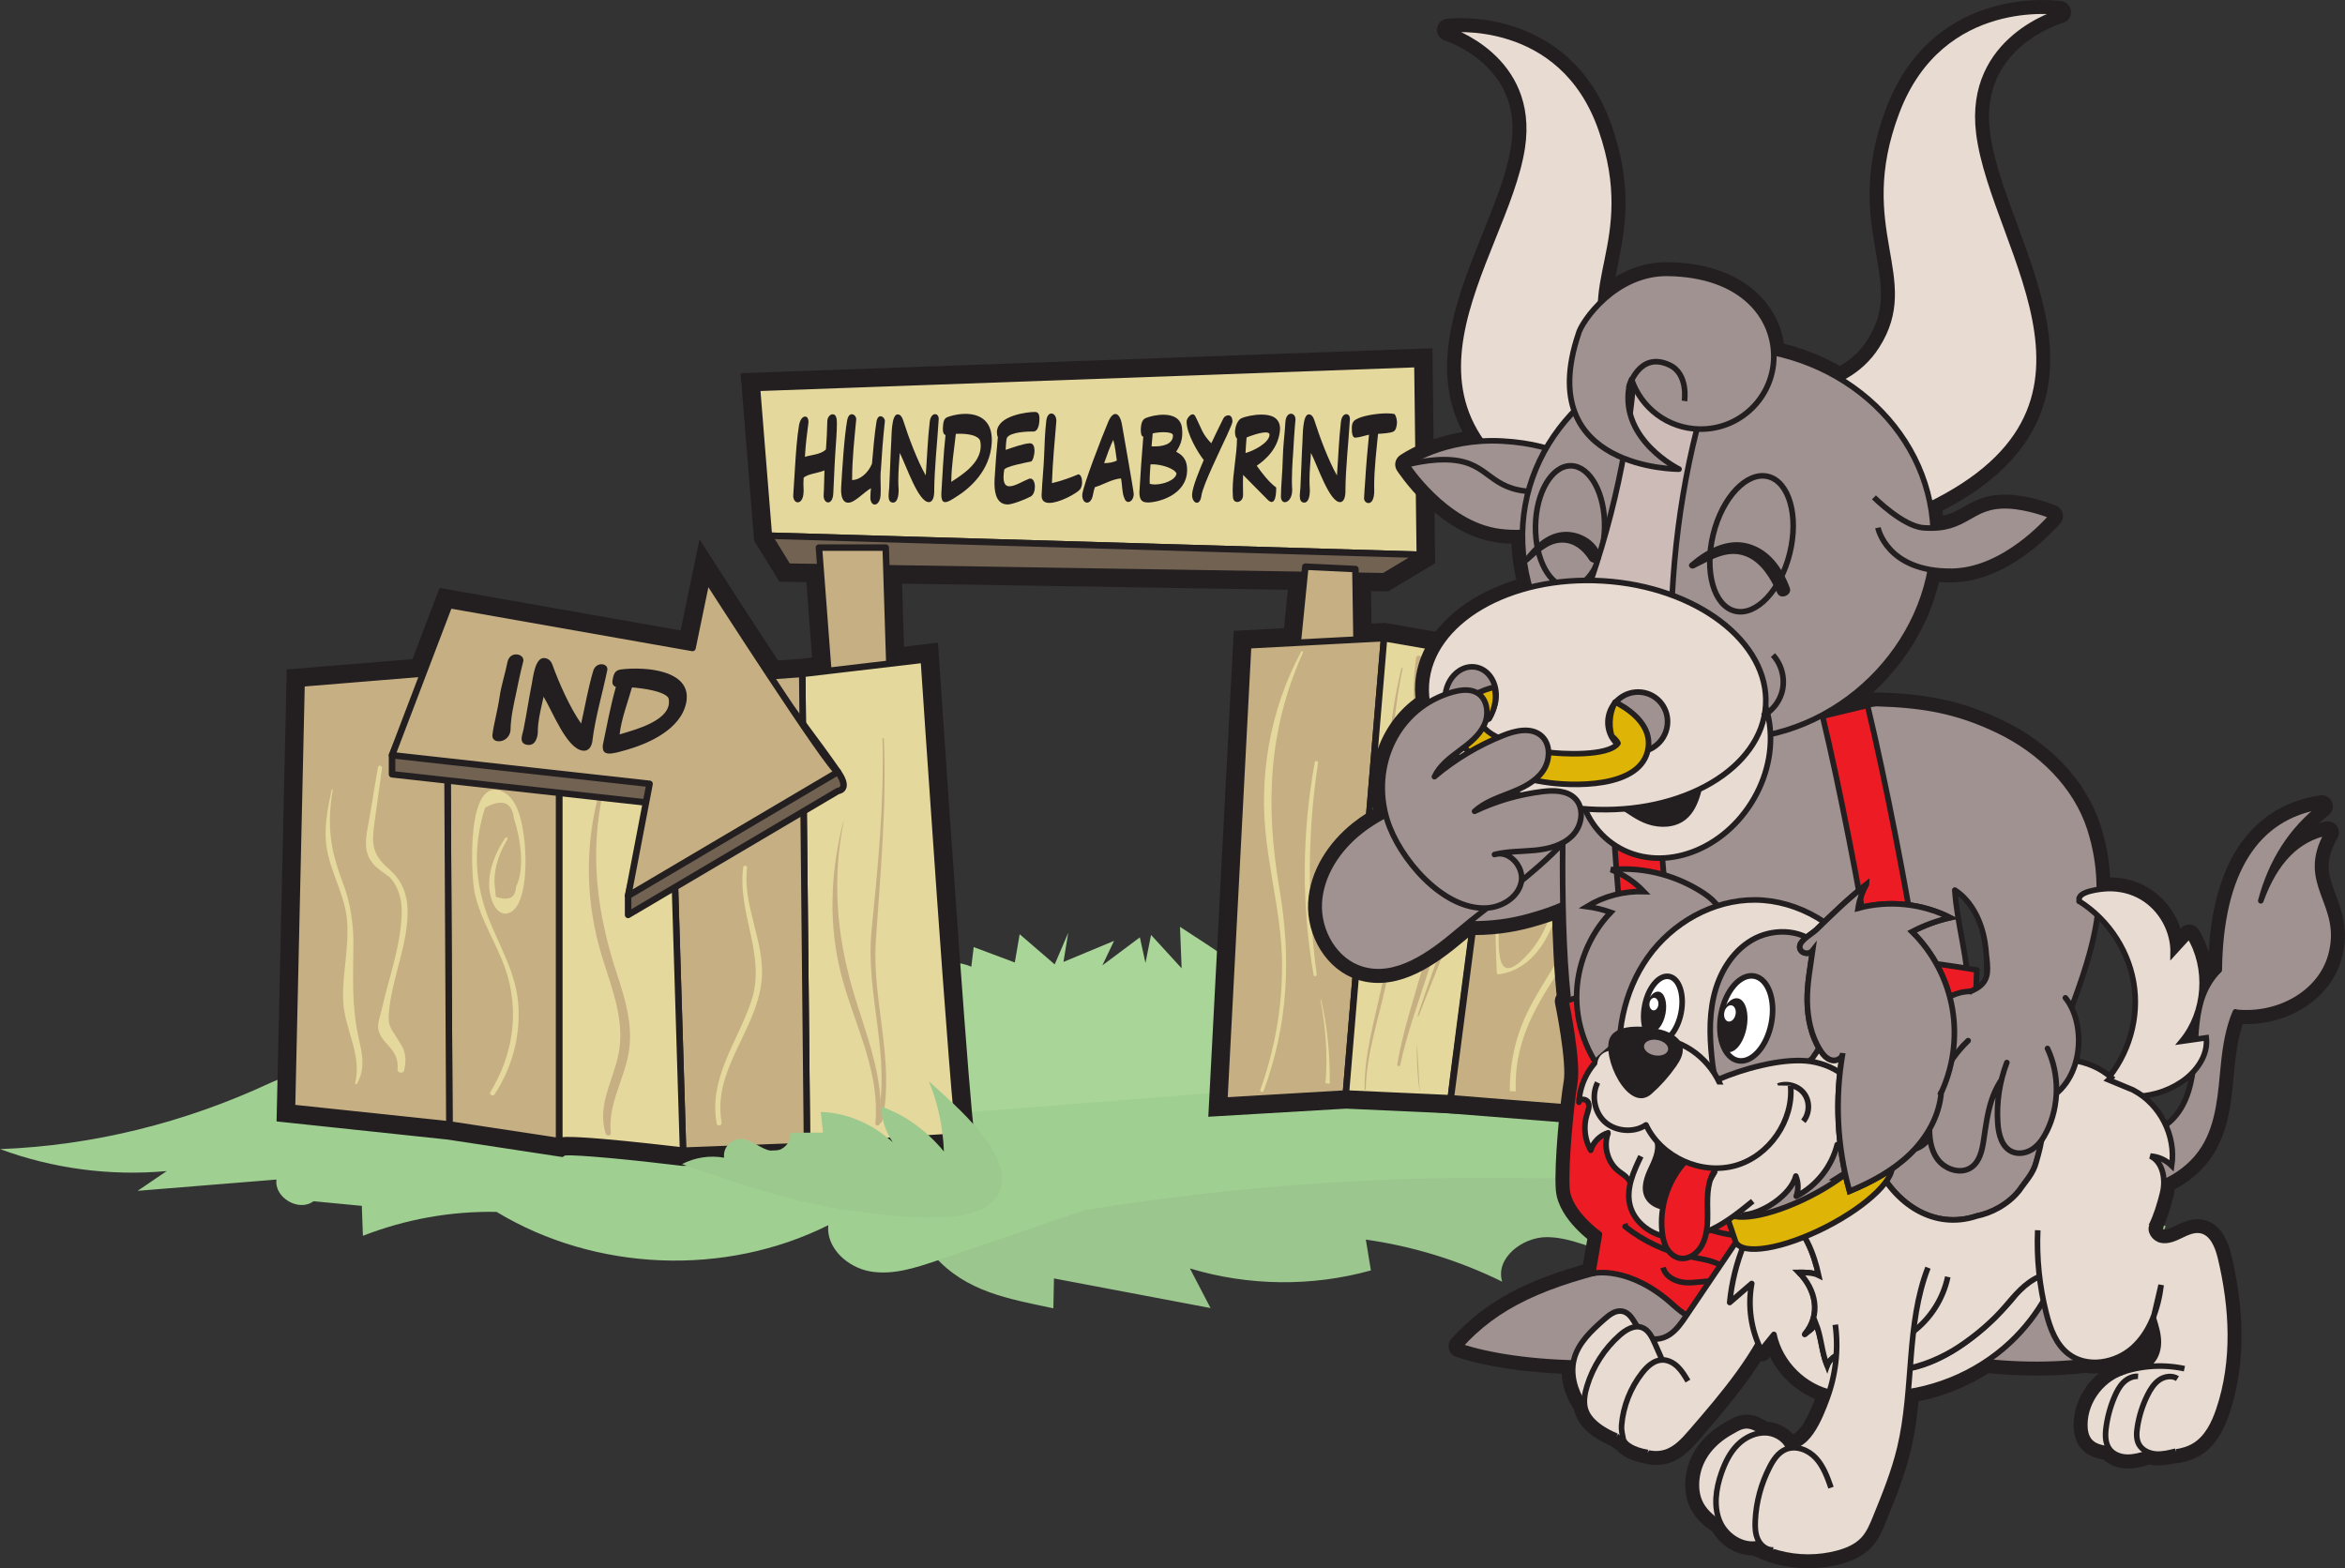 <?xml version="1.0" encoding="UTF-8"?>
<svg id="Layer_2" data-name="Layer 2" xmlns="http://www.w3.org/2000/svg" viewBox="0 0 540.79 361.72">
  <rect x="0" y="0" width="540.79" height="361.72" fill="#333333" stroke="none"/>
  <defs>
    <style>
      .cls-1, .cls-2, .cls-3, .cls-4, .cls-5, .cls-6, .cls-7, .cls-8, .cls-9, .cls-10, .cls-11, .cls-12, .cls-13, .cls-14, .cls-15, .cls-16 {
        stroke: #231f20;
      }

      .cls-1, .cls-2, .cls-3, .cls-4, .cls-5, .cls-6, .cls-8, .cls-10, .cls-11, .cls-12, .cls-15, .cls-16 {
        stroke-width: 1.29px;
      }

      .cls-1, .cls-17, .cls-3, .cls-11, .cls-16 {
        fill: #9f9290;
      }

      .cls-1, .cls-4 {
        stroke-miterlimit: 3.86;
      }

      .cls-2, .cls-3, .cls-5, .cls-6, .cls-7, .cls-8, .cls-9, .cls-10, .cls-11, .cls-12, .cls-13, .cls-14, .cls-15, .cls-16 {
        stroke-linejoin: round;
      }

      .cls-2, .cls-18 {
        fill: #231f20;
      }

      .cls-3, .cls-14 {
        stroke-linecap: round;
      }

      .cls-19 {
        fill: #a9d599;
      }

      .cls-20, .cls-13 {
        fill: #e5d89d;
      }

      .cls-21, .cls-4, .cls-15 {
        fill: #e7dbd2;
      }

      .cls-22 {
        fill: #9fcf91;
      }

      .cls-23, .cls-5 {
        fill: #fff;
      }

      .cls-24, .cls-9 {
        fill: #c6b083;
      }

      .cls-6, .cls-14 {
        fill: none;
      }

      .cls-7 {
        fill: #716252;
      }

      .cls-7, .cls-9, .cls-13 {
        stroke-width: 1.5px;
      }

      .cls-8 {
        fill: #ccbbb7;
      }

      .cls-10 {
        fill: #deb407;
      }

      .cls-25 {
        fill: #9cc98d;
      }

      .cls-12 {
        fill: #ed1c24;
      }

      .cls-14 {
        stroke-width: 5.15px;
      }

      .cls-26 {
        fill: #9bc68d;
      }

      .cls-16 {
        fill-rule: evenodd;
      }
    </style>
  </defs>
  <g id="Layer_1-2" data-name="Layer 1">
    <g>
      <g>
        <path class="cls-26" d="M242.92,301.78l.14-6.89c12.04,2.28,24.08,4.56,36.11,6.83-1.59-3.05-3.18-6.09-4.76-9.14,13.5,4.08,28.15,4.24,41.74.46l-1.17-7.11c10.9,1.54,21.56,4.83,31.44,9.7-1.64-5.4,4.66-10.28,10.29-10.27s10.84,2.91,16.36,4.07c15.57,3.29,32.51-7.25,47.17-1.03,5.08,2.15,9.15,6.09,13.7,9.22s10.21,5.51,15.51,3.95c3.84-1.13,6.81-4.15,10.36-5.99,6.45-3.35,14.15-2.59,21.41-3.02,7.26-.43,15.48-2.98,18.22-9.71-86.12-32.75-182.99-36.47-271.37-10.42-4.11,1.21-8.4,2.6-11.37,5.69-2.97,3.09-4.06,8.43-1.21,11.63,7.37,8.27,17.1,9.83,27.44,12.03Z"/>
        <path class="cls-22" d="M0,265.05c12.23,4.52,25.47,6.27,38.45,5.07-2.24,1.52-4.47,3.04-6.71,4.56,10.67-.87,21.34-1.74,32.02-2.6-.58,4.17,5.19,7.54,8.54,5,3.71.36,7.42.71,11.14,1.07.08,2.3.17,4.6.25,6.91,9.79-3.83,20.33-5.72,30.83-5.52,22.79,13.78,52.67,14.98,76.49,3.07-.52,5.26,4.47,9.76,9.68,10.66s10.47-.83,15.47-2.53c11.33-3.86,22.66-7.72,33.98-11.58,34.81-5.66,70.14-8.13,105.4-7.35,28.72-.47,57.44-.94,86.16-1.42-14.52-2.26-25.59-13.65-37.9-21.68-24.87-16.22-58.07-18.81-85.16-6.66-66.42-8.27-134.08-6.47-199.96,5.32-9.86,1.77-19.97,3.76-30.04,3.07-11.4-.77-15.85-5.51-26.53-.55-19.51,9.06-40.61,14.36-62.12,15.17Z"/>
        <path class="cls-19" d="M272.13,213.83c.12,3.17.25,6.35.37,9.52-2.35-2.57-4.7-5.13-7.05-7.7-.43,2.16-.86,4.32-1.29,6.47-.43-1.97-.86-3.94-1.29-5.91-2.88,2.16-5.77,4.32-8.65,6.47.9-1.89,1.8-3.78,2.7-5.66-3.89,1.62-7.78,3.24-11.67,4.86.37-2.24.73-4.48,1.1-6.72-1.04,2.43-2.08,4.86-3.12,7.29-2.69-2.32-5.39-4.64-8.08-6.96-.37,2.17-.75,4.35-1.12,6.52-3.16-1.18-6.32-2.36-9.48-3.55-.18,1.51-.37,3.01-.55,4.52-5.01-2.14-11.31-.77-14.96,3.27-6.03-1.68-13.05,1.79-15.38,7.6-3.86-.76-8.06,2.16-8.68,6.05-2.49.87-4.99,1.75-7.48,2.62-16.49,6.95-34.33,10.66-52.23,10.86,22.15,8.92,46.95,7.18,70.75,5.31,32.45-2.55,64.91-5.11,97.36-7.66,2.4-.19,4.94-.43,6.9-1.83,13.97-10.04-22.21-31.35-28.14-35.4Z"/>
        <g>
          <path class="cls-18" d="M207.58,276.27c-4.08,0-8.58-.36-13.12-.82l-1.14-.12c-11.01-1.08-21.62-3.85-31.89-6.56l-4.05.16-.28-.03c-11.11-1.36-23.75-2.57-26.78-2.39l-.58.38-26.55-4.04-39.41-4.18,2.34-104.25,29-2.38,6.26-16.43,55.59,9.81,4.35-21.02,4.63,7.22c.07.11,6.58,10.25,13.48,20.72l5.26-.38,2.59-.3-1.32-17.39-6.22-.1-5.84-9.5-3.11-38.58,159.55-5.76.62,49.58-10.83,6.5-3.96-.06.12,7.49,3.11-.16.39.07,31.91,5.52-.44,3.33c-5.15,38.85-12.87,97.45-13.17,100.83v3.55l-27.67-1.26-31.77,1.87,5.87-112.08,11.59-.61c.32-3.25.63-6.36.88-8.86l-88.96-1.42.45,14.54,7.83-.92.25,3.67c2.75,41.28,7.15,103.95,8.09,109.13l1.71,4.27-2.04.13c.85,3.47-.83,5.88-1.86,6.97-2.76,2.92-8.26,3.85-14.87,3.85ZM162.2,261.74l.51.13c10.16,2.68,20.66,5.45,31.29,6.49l1.17.12c7.74.79,12.82.9,16.16.68l-3.45-3.2c-.1-.09-.2-.18-.31-.27l-6.69-5.8,12.56-.8h0s3.96-.24,3.96-.24c-1.56-14.71-4.84-61.63-7.59-102.8l-8.09.95-.92-29.5,103.91,1.66-.38,3.79c-.31,3.05-.94,9.35-1.56,15.63l-.29,3-11.3.59-5.13,97.97,24.32-1.43h.18s20.94.96,20.94.96c1.67-13.64,8.08-62.22,12.38-94.66l-24.89-4.31-9.58.5-.34-21.98,9.19.15,5.67-3.4-.48-38.4-145.07,5.24,2.39,29.61,2.95,4.8,8.76.14,2.31,30.45-9.5,1.11-9.42.67-1.13-1.71c-3.65-5.52-7.28-11.1-10.02-15.32l-2.26,10.91-56.58-9.99-5.77,15.15-27.11,2.22-2.06,91.5,33.25,3.53,24.69,3.76c2.63-.35,9.28-.14,28.81,2.24l4.54-.17ZM213.66,262l.06.72c.01.17.03.33.04.5l.28,5.64c2.02-.34,2.92-.84,3.33-1.26.57-.61-.8-2.3-1.42-3l-2.29-2.6Z"/>
          <path class="cls-18" d="M362.03,259.03l-.24-.02-31.16-2.49,14.13-108.31,31.66,4.26,25.18-2.58-7.66,107.3-31.9,1.84ZM338.52,250.13l23.59,1.89,25.28-1.46,6.63-92.85-17.71,1.82-25.52-3.44-12.27,94.04Z"/>
        </g>
        <polygon class="cls-13" points="326.88 83.97 174.57 89.47 177.31 123.56 327.43 127.96 326.88 83.97"/>
        <polygon class="cls-7" points="319.18 132.91 327.43 127.96 177.31 123.56 181.71 130.71 319.18 132.91"/>
        <path class="cls-9" d="M297.73,165.35c0-2.2,3.3-34.64,3.3-34.64l11.55.55.55,35.74-15.4-1.65Z"/>
        <polygon class="cls-9" points="205.36 161.5 204.26 126.31 188.86 126.31 191.61 162.6 205.36 161.5"/>
        <path class="cls-13" d="M221.3,262.12c-1.1-2.75-8.25-109.97-8.25-109.97l-28.04,3.3,1.1,108.87,35.19-2.2Z"/>
        <polygon class="cls-9" points="157.52 265.42 154.22 157.65 185.01 155.45 186.11 264.32 157.52 265.42"/>
        <path class="cls-13" d="M128.93,263.22c1.65-1.1,28.59,2.2,28.59,2.2l-3.3-107.77-25.29-5.5v111.07Z"/>
        <polygon class="cls-9" points="103.63 259.37 103.08 154.9 128.93 152.15 128.93 263.22 103.63 259.37"/>
        <polygon class="cls-9" points="67.34 255.53 103.63 259.37 103.08 154.9 69.54 157.65 67.34 255.53"/>
        <polygon class="cls-9" points="287.84 148.85 282.34 253.88 310.38 252.23 319.18 147.2 287.84 148.85"/>
        <path class="cls-13" d="M334.57,253.33c0-1.65,13.2-101.17,13.2-101.17l-28.59-4.95-8.8,105.02,24.19,1.1Z"/>
        <polygon class="cls-9" points="362.07 255.53 376.36 156 347.77 152.15 334.57 253.33 362.07 255.53"/>
        <polygon class="cls-13" points="390.66 253.88 362.07 255.53 376.36 156 397.81 153.8 390.66 253.88"/>
        <g>
          <path class="cls-18" d="M192.61,104.87c-.2,3-.27,5.97-.44,8.94-.08,1.5-.65,2.08-1.19,2.08s-1.04-.58-1.04-1.57c.12-1.93.12-3.86.19-5.82-1.29.61-3.89.79-4.8,1.7-.03.61-.05,1.04-.05,1.4,0,.69.05,1.02.05,1.5,0,.15,0,.33-.02.53-.08,1.57-.73,2.24-1.33,2.24-.54,0-1.05-.56-1.05-1.55.14-2.29.29-4.55.43-6.83.17-2.72.43-6.6.9-9.35.25-1.45.88-2.06,1.43-2.06.43,0,.76.41.76,1.32-.32,2.34-.7,5.49-.82,7.98,1.45-.48,3.66-.51,4.85-1.73.15-2.18.27-4.24.31-6.5.02-.94.66-1.6,1.24-1.6.41,0,.78.31.9,1.04.05.28.07.69.07,1.22,0,1.65-.2,4.42-.39,7.06Z"/>
          <path class="cls-18" d="M203.09,108.81c-.02.41-.03.81-.03,1.22,0,.99.05,1.98.05,2.92,0,.41-.02.81-.03,1.22-.08,1.47-.75,2.21-1.34,2.21-.43,0-.83-.36-.99-1.09-.03-.13-.03-.33-.03-.56,0-.66.08-1.63.14-2.11-1.6.86-3.72,3.33-5.22,3.33-1.38,0-1.67-1.55-1.67-3,0-.23,0-.46.02-.66.24-4.04.68-11.38,1.38-15.34.19-1.02.63-1.4,1.07-1.4.51,0,1.02.51,1.02,1.14-.41,4.55-.95,9.09-.95,14.05,1.72-.05,3.59-1.45,4.58-3.76.27-2.97.56-6.81,1.04-9.7.15-.94.54-1.27.94-1.27.49,0,1,.56,1,1.12-.44,4.01-.71,7.65-.95,11.69Z"/>
          <path class="cls-18" d="M215.46,113.28c-.02,1.14-.27,2.54-1.26,2.54-2.43,0-5.17-8.33-6.7-11.35-.14,2.11-.34,4.27-.34,6.38,0,.74.03,1.45.08,2.16,0,1.57-.36,2.92-1.28,2.92-.83,0-1.04-.71-1.04-1.57,0-.61.1-1.3.14-1.83.2-3.58.27-7.16.48-10.75.09-1.37.02-6.2,1.46-6.2.71,0,1.09.74,1.29,1.4,1.22,3.86,3.32,9.42,5.2,12.68.31-4.14.44-8.31.92-12.4.15-1.22.73-1.73,1.24-1.73.44,0,.83.38.83,1.12-.32,5.46-1,11.2-1.04,16.64Z"/>
          <path class="cls-18" d="M228.71,102.18c-.37,6.32-4.95,10.44-8.35,12.52-.63.38-1.65,1.12-2.38,1.12-.53,0-.9-.38-.9-1.85.27-4.52.49-9.12.97-13.62-.49-.15-.61-.74-.61-1.35,0-.23.02-.46.03-.69.1-1.8.65-2.01,1.58-2.29,1-.3,2.28-.56,3.57-.56,3.01,0,6.11,1.32,6.11,6.02,0,.23,0,.46-.02.69ZM226.02,101.62c-.49-1.22-2.82-1.57-4.69-1.57-.32,0-.61,0-.9.02-.39,3.66-1.04,7.39-1.05,11.08,2.13-1.42,6.79-4.14,6.79-8.31,0-.41-.05-.81-.14-1.22Z"/>
          <path class="cls-18" d="M239.69,97.12c-.03.81-.34,2.41-1.34,2.41-1.07,0-5.26.05-6.11,1.42-.22.36-.29,2.26-.32,2.82,1.58-.53,3.96-1.42,5.53-1.52.85-.05,1.12.81,1.12,1.7,0,1.14-.43,2.44-.82,2.51-.95.2-6.05,1.14-6.17,1.93-.1.69-.15,1.25-.15,1.7,0,1.57.56,2.08,1.38,2.08,1.28,0,3.15-1.22,4.49-1.73.12-.05.22-.05.32-.05.68,0,1.04.91,1.04,1.9,0,.91-.31,1.88-.97,2.24-1.12.61-4.2,1.83-5.29,1.83-2.25,0-3.06-2.01-3.06-4.9,0-.33.02-.69.03-1.04.19-3.2.44-6.43.75-9.6-.17-.33-.22-.74-.22-1.25.22-3.76,7.06-4.55,8.72-4.55.82,0,1.09.51,1.09,1.57,0,.15,0,.33-.02.51Z"/>
          <path class="cls-18" d="M249.01,112.95c-.82.91-4.68,3.05-7.01,3.05-1.05,0-1.84-.43-1.79-1.8.12-3.05.46-6.05.58-9.09.1-2.67.19-5.41.49-8,.14-1.24.66-1.73,1.19-1.73.58,0,1.14.61,1.14,1.73-.41,4.8-.85,9.53-1.02,14.33,2.07-.48,4.03-1.17,6.09-2.03.54,0,.87.86.87,1.8,0,.63-.15,1.32-.54,1.75Z"/>
          <path class="cls-18" d="M260.21,115.79c-.39,0-.77-.31-.95-.97-.53-1.14-.43-3.1-.75-4.47-2.02.15-4.03,1.42-6.02,2.03-.19.61-.34,1.17-.46,1.83-.22,1.19-.8,1.73-1.34,1.73-.58,0-1.11-.58-1.11-1.78.12-2.03,4.66-13.72,6-16.87.53-1.25,1.12-1.8,1.65-1.8.66,0,1.24.89,1.51,2.46s2.74,15.55,2.72,16.03c-.05,1.17-.68,1.8-1.26,1.8ZM256.74,101.47c-.6,1.14-1.6,3.86-2.11,5.36,1.09,0,2.06-.18,2.93-.58-.26-1.57-.37-3.28-.82-4.78Z"/>
          <path class="cls-18" d="M264.61,115.89c-1,0-1.85-.33-1.85-2.31.25-4.27.54-8.59.9-12.85-.49-.13-.58-.71-.58-1.8.07-1.02.22-2.13,1.17-2.51.87-.36,2.47-.76,4.03-.76,2.07,0,4.08.71,4.32,3.18.03.36.05.69.05.99,0,1.88-.58,3.1-1.41,4.37,1.26.69,2.62,1.6,2.52,4.47-.2,5.46-6.51,7.24-9.15,7.24ZM265.85,107.1c-.19,0-.37,0-.53.03-.07,1.24-.19,2.51-.19,3.78,0,.23.02.46.02.69.32.1.71.15,1.17.15,1.97,0,4.81-.99,5-2.54-.53-1.22-3.62-2.11-5.48-2.11ZM268.38,99.69c-.92,0-1.94.13-2.55.28-.08.96-.19,2.01-.26,2.97.2.03.44.03.71.03,1.65,0,4.22-.38,4.23-2.54,0-.53-1.02-.74-2.14-.74Z"/>
          <path class="cls-18" d="M283.07,100.17c-1.34,2.9-5.73,11.89-6,14.12-.15,1.19-.6,1.68-1.05,1.68-.54,0-1.14-.71-1.11-1.88.07-1.8,1.82-5.94,2.69-7.98-1.26-1.57-3.98-6.07-3.95-8.89,0-.58.77-1.65,1.39-1.65.24,0,.46.13.63.48,1.53,3,1.51,3.94,3.67,6.2.85-1.83,1.73-3.58,2.79-5.74.2-.43.68-.71,1.14-.71.49,0,.95.36.95,1.47,0,.25-.44,1.37-1.16,2.9Z"/>
          <path class="cls-18" d="M289.82,107.43c1.38,1.91,2.79,3.76,4.49,5.03,0,2.18-.36,3.33-1.04,3.33-.25,0-.56-.15-.92-.51l-5.68-5.74c-.03.61-.03,1.19-.03,1.83,0,.84.03,1.75.03,2.74.02,1.35-.92,1.68-1.31,1.68-.34,0-.97-.15-1.04-1.19-.03-.48-.05-.99-.05-1.47,0-3.99.97-8.03,1-11.99-.34-.25-.46-.84-.46-1.63.08-1.24.63-2.69,1.55-3.07.76-.33,2.7-.81,4.57-.81,2.18,0,4.27.66,4.27,3.3-.25,4.34-3.18,6.99-5.39,8.51ZM291.88,99.74c-1.38,0-3.88.94-4.4,1.17-.1,1.19-.19,2.39-.25,3.58,1.55-.36,5.42-2.24,5.54-4.19,0-.41-.36-.56-.88-.56Z"/>
          <path class="cls-18" d="M298.13,105.58c-.1,1.83-.2,3.43-.2,5.13,0,.74.02,1.5.07,2.31,0,1.85-.94,2.82-1.7,2.82-.49,0-.92-.43-.9-1.4.02-2.41.36-5.59.43-8.74.05-2.77.44-5.54.6-8.31.08-1.4.71-1.96,1.29-1.96.54,0,1.04.48,1.04,1.32-.27,2.84-.44,5.99-.61,8.81Z"/>
          <path class="cls-18" d="M310.29,113.28c-.02,1.14-.27,2.54-1.26,2.54-2.43,0-5.17-8.33-6.7-11.35-.14,2.11-.34,4.27-.34,6.38,0,.74.03,1.45.08,2.16,0,1.57-.36,2.92-1.28,2.92-.83,0-1.04-.71-1.04-1.57,0-.61.1-1.3.14-1.83.2-3.58.27-7.16.48-10.75.08-1.37.02-6.2,1.46-6.2.71,0,1.09.74,1.29,1.4,1.22,3.86,3.32,9.42,5.2,12.68.31-4.14.44-8.31.92-12.4.15-1.22.73-1.73,1.24-1.73.44,0,.83.38.83,1.12-.32,5.46-1,11.2-1.04,16.64Z"/>
          <path class="cls-18" d="M321.41,99.51c-.65.41-2.81.51-3.61.56-.36,3.63-.9,8.23-.9,11.96,0,.36.02.71.02,1.04.02,2.29-.7,2.97-1.33,2.97-.53,0-1.04-.48-1.02-1.17.05-1.35.19-2.72.27-4.06.19-3.28.53-7.16.87-10.54-1.11.23-2.07.61-3.18.69-.65.03-.82-1.17-.78-2.36.02-.99.37-1.52.95-1.85,1.41-.84,4.71-1.4,7.11-1.4.7,0,1.31.05,1.79.15.37.46.56,1.25.56,2.03-.05.74-.22,1.65-.75,1.98Z"/>
        </g>
        <path class="cls-20" d="M76.48,182.17c-.92,4.43-1.87,8.96-1.12,13.48,1,6.09,4.4,11.05,4.73,17.4.31,5.81-1.08,11.52-.97,17.31.13,6.79,4.43,12.62,2.79,19.5-.05.22.26.37.38.16,2.01-3.55,1.29-6.71.43-10.56-1.66-7.38-1.27-13.99-1.22-21.45.03-5.04-.7-9.85-2.5-14.57-2.88-7.56-3.62-13.17-2.28-21.2.03-.16-.21-.23-.24-.07h0Z"/>
        <path class="cls-20" d="M87.17,176.94c-.64,3.83-1.31,7.66-1.92,11.49-.38,2.4-1.28,5.6-.63,8.06.37,1.41.8,1.99,1.69,3.07.49.6,3.45,2.68,3.55,2.78,1.95,2.06,2.78,4.95,2.78,7.69,0,7.66-3.01,15.63-4.67,23.05-.32,1.44-1.12,3.33-.6,4.85,1.11,3.26,4.72,4.14,4.31,8.74-.08.87,1.35,1.06,1.53.21.36-1.8.48-3.33-.27-5.07-.25-.59-.64-1.1-.95-1.64-1.63-2.85-2.61-3.16-2.31-6.61.6-7.05,3.62-13.85,4.22-20.94.42-4.93-.44-8.9-4.23-12.19-3.85-3.34-4.01-5.75-3.32-10.61.6-4.21,1.17-8.42,1.75-12.63.08-.59-.81-.86-.91-.25h0Z"/>
        <path class="cls-20" d="M116.55,193.27c-2.76,3.98-4.9,9.74-3.06,14.57.7,1.84,2.21,3.71,4.32,2.53,3.94-2.19,3.56-13.2,3.09-16.81-.43-3.33-1.3-9.11-4.78-10.85-8.8-4.41-7.44,19.4-6.69,23.04,1.46,7.02,5.8,12.79,7.7,19.63,2.55,9.14.85,18.44-4.02,26.48-.37.61.57,1.16.96.56,3.84-5.93,5.81-12.74,5.51-19.83-.33-8.05-4.45-14.21-7.2-21.52-1.6-4.26-2.44-8.77-2.41-13.33.02-2.9.39-5.78,1.09-8.6.22-.96.49-1.91.81-2.84,3.97-2.14,6.18-1.31,6.64,2.47,1.44,4.22,2.64,11.52.49,15.78-.1,2.55-1.65,3.32-4.65,2.31l-.34-3.4c0-3.6,1.18-6.84,3.01-9.88.2-.33-.29-.6-.5-.29h0Z"/>
        <path class="cls-24" d="M139.2,182.16c-.27-.05-.54-.1-.81-.17-3.58,12.77-3.47,25.85.42,38.59,2.36,7.74,5.67,15.46,3.58,23.68-1.5,5.91-4.6,11.02-2.72,17.21.19.63,1.27.55,1.2-.16-.69-6.73,3.09-12.19,4.14-18.64.99-6.02-.72-11.91-2.6-17.59-4.74-14.31-6.57-28.17-3.21-42.93Z"/>
        <path class="cls-24" d="M203.52,170.35c.39,14.95-1.06,29.57-2.54,44.42-1.45,14.57,4.66,29.2,1.31,43.52-.17.75.99,1.07,1.15.32,3.02-13.73-2.39-27.78-1.45-41.7,1.05-15.62,2.52-30.85,1.84-46.55,0-.2-.31-.2-.31,0h0Z"/>
        <path class="cls-24" d="M194.49,189.48c-2.77,10.79-3.42,22.03-1.06,32.98,2.72,12.61,9.54,23.29,8.45,36.64-.06.68.99.67,1.05,0,1.1-10.69-3.42-20.92-6.33-30.99-3.68-12.75-4.69-25.54-2.03-38.6.01-.05-.07-.07-.08-.02h0Z"/>
        <path class="cls-20" d="M171.41,200.01c-1.45,10.75,5.47,20.42,1.77,31.18-3.24,9.4-9.78,17.55-7.9,27.99.13.74,1.25.42,1.12-.31-2.06-12.05,7.77-20.8,9.18-32.19,1.13-9.12-4.41-17.41-3.3-26.55.06-.49-.8-.61-.87-.12h0Z"/>
        <path class="cls-20" d="M300.05,150.32c-7.21,13.52-9.85,28.78-7.95,43.95,1.19,9.49,3.55,18.75,3.57,28.37.02,9.84-1.71,19.48-5.02,28.75-.17.48.6.69.78.21,5.63-15.29,6.35-30.51,3.64-46.48-3.27-19.17-2.67-36.57,5.4-54.57.12-.27-.26-.51-.41-.24h0Z"/>
        <path class="cls-20" d="M303.2,175.82c-2.94,16.37-3.11,32.69-.26,49.08.07.4.76.31.71-.1-2.17-16.19-2.16-32.62.3-48.78.07-.48-.66-.7-.75-.21h0Z"/>
        <path class="cls-20" d="M305.67,249.84c.33.04.67.08,1,.12.04-6.59-.5-12.95-2.03-19.39-.02-.09-.15-.05-.13.04,1.22,6.34,1.72,12.8,1.16,19.24Z"/>
        <path class="cls-24" d="M322.92,245.67c3.12-14.96,10.95-28.92,10.49-44.53-.49-16.51-8.52-32.43-5.57-49.07.15-.83-1.13-1.17-1.26-.35-2.36,15.64,3.49,29.91,4.97,45.28,1.63,17.01-6.51,32.09-9.33,48.47-.08.45.6.65.7.19h0Z"/>
        <path class="cls-24" d="M323.17,154.16c-3.83,15.94-3.89,31.44-3.21,47.72.37,8.87.4,17.56-1.47,26.3-1.65,7.7-3.86,15.13-3.8,23.07,0,.18.27.18.28,0,.18-8.62,3.1-16.57,4.82-24.92,1.5-7.31,1.73-14.77,1.5-22.21-.53-16.96-1.38-33.11,2.17-49.87.04-.19-.25-.27-.29-.08h0Z"/>
        <path class="cls-24" d="M335.79,154.88c2.63,14.32,5.78,29.16,2.59,43.64-2.67,12.12-7.6,23.92-11.45,35.7-.06.17.21.24.27.07,4.89-12.84,11.05-26.05,13.13-39.72,2.05-13.52-.44-26.84-3.39-40.01-.17-.76-1.29-.43-1.15.32h0Z"/>
        <path class="cls-24" d="M326.78,240.55c-.12,3.94.1,7.88.66,11.78l-.66-11.78Z"/>
        <path class="cls-20" d="M354.7,211.91c.37-7.5,2.31-14.39,6.12-20.86-.56-.15-1.11-.3-1.67-.45,1.19,9.65.16,21.76-6.67,29.35-7.61,8.46-6.86-1.03-6.87-6.61-.01-5.16.13-10.33.38-15.48.02-.36-.53-.35-.55,0-.65,8.85-.69,17.67-.25,26.54.01.26.22.38.46.35,13.72-1.96,16.55-23.31,15.29-34.14-.09-.82-1.19-1.3-1.67-.45-3.83,6.81-5.77,13.95-5.63,21.77.01.68,1.02.68,1.05,0h0Z"/>
        <path class="cls-20" d="M347.82,190.43c6.71-10.68,9.49-23.13,7.46-35.64-.17-1.02-1.71-.59-1.55.43,1.97,12.31.07,24.21-6.1,35.1-.07.12.12.23.19.11h0Z"/>
        <path class="cls-20" d="M352.68,232.62c-3.08,5.99-4.54,12.42-4.49,19.07.46,0,.91.01,1.37.04-.42-10.65,3.85-18.52,9.61-27.29,4.08-6.2,7.17-12.65,8.88-19.84,3.25-13.71,1.37-28.11-4.75-40.8-.24-.49-.96-.06-.74.42,6.81,14.84,7.43,31.7,1.78,47.01-2.86,7.76-7.9,14.09-11.66,21.38Z"/>
        <path class="cls-24" d="M384.92,157.07c-.5.03-1,.04-1.5.04-2.66,7.18-4.4,14.57-4.99,22.2-.69,9.05.83,17.18,1.8,26.1,1.8,16.69-5.91,32.45-7.25,48.92.2,0,.39,0,.58,0,1.91-15.8,8.67-30.8,9.11-46.81.23-8.49-2.08-16.69-2.44-25.12-.36-8.64,1.53-17.29,4.69-25.33Z"/>
        <path class="cls-24" d="M390.07,157.88c-1.8,10.86-2.64,21-.57,31.88,2.42,12.76,2.73,24.24-2.01,36.54-.24.62.75.88.99.27,3.84-9.7,5.3-20.17,3.84-30.53-.83-5.85-2.41-11.57-2.75-17.49-.39-6.83.61-13.64,1.58-20.38.1-.69-.95-1-1.07-.29h0Z"/>
        <path class="cls-7" d="M193.24,182.45c-.43,0,3.13.12,0-4.4-8.82-12.71-30.24-40.14-30.24-40.14l-3.3,15.95-56.09-9.9-13.2,30.24v4.4l59.39,6.6-4.95,21.44v4.4l48.39-28.59Z"/>
        <path class="cls-9" d="M193.24,178.05c-1.65,0-30.24-44.54-30.24-44.54l-3.3,15.95-56.09-9.9-13.2,34.64,59.39,6.6-2.8,14.63-2.15,11.21,48.39-28.59Z"/>
        <g>
          <path class="cls-18" d="M118.76,161.1c-.36,1.8-.7,3.37-.88,5.06-.08.73-.14,1.49-.15,2.31-.21,1.84-1.75,2.64-2.93,2.51-.76-.08-1.37-.59-1.23-1.54.29-2.4,1.17-5.49,1.63-8.61.39-2.74,1.3-5.43,1.84-8.15.29-1.37,1.32-1.82,2.21-1.72.84.09,1.54.66,1.45,1.49-.73,2.78-1.35,5.88-1.92,8.65Z"/>
          <path class="cls-18" d="M136.63,170.84c-.15,1.13-.7,2.48-2.22,2.31-3.74-.42-7.03-9.17-9.05-12.44-.44,2.07-1,4.18-1.23,6.28-.08.73-.11,1.45-.11,2.16-.18,1.57-.87,2.84-2.29,2.68-1.28-.14-1.52-.89-1.42-1.74.07-.61.3-1.27.41-1.79.71-3.52,1.22-7.07,1.93-10.6.28-1.35.71-6.16,2.94-5.91,1.1.12,1.59.92,1.83,1.61,1.46,4.05,4.06,9.94,6.6,13.49.93-4.06,1.6-8.18,2.79-12.16.37-1.19,1.32-1.59,2.1-1.5.68.08,1.24.52,1.16,1.25-1.1,5.37-2.79,10.96-3.45,16.36Z"/>
          <path class="cls-18" d="M158.25,162.09c-1.28,6.22-8.78,9.52-14.25,11.01-1.01.27-2.66.83-3.79.7-.81-.09-1.34-.53-1.18-2,.92-4.45,1.77-8.98,3-13.36-.74-.24-.86-.84-.79-1.44.03-.23.08-.45.13-.68.36-1.77,1.22-1.88,2.69-2,1.58-.13,3.57-.16,5.56.06,4.63.52,9.25,2.37,8.73,7.03-.03.23-.05.45-.1.68ZM154.18,161.07c-.62-1.3-4.17-2.05-7.05-2.37-.5-.06-.94-.11-1.39-.13-1.01,3.57-2.42,7.17-2.85,10.83,3.43-1.05,10.91-2.95,11.37-7.09.05-.4.01-.82-.07-1.24Z"/>
        </g>
        <path class="cls-25" d="M214.2,249.4c2.07,4.97,3.27,10.55,3.48,16.21-4.09-4.96-9.13-8.55-14.52-10.36.18,3.03,1.16,5.97,2.72,8.21-4.86-4.35-10.7-6.81-16.59-6.97.17,1.59.33,3.17.5,4.76-2.51.01-5.03.02-7.54.03.3,2.82-2.46,4.62-4.6,4.15-2.14-.47-4.02-2.23-6.16-2.67-2.14-.44-4.88,1.48-4.5,4.28-3.27-.59-6.65-.08-9.73,1.48,13.12,4.54,26.31,9.1,39.82,10.83,6.7.86,27.41,4.16,32.57-2.99,6.29-8.73-10.01-21.91-15.46-26.96Z"/>
      </g>
      <g>
        <path class="cls-14" d="M536.81,192.03c-7.01,1.37-12.16,6.62-15.44,15.75,2.45-9.19,7.13-16.45,14.04-21.78-15.1,2.31-23.36,15.1-23.62,37.76-1.93,1.85-3.34,4.35-4.13,6.92-.9,2.93-1.17,5.98-1.36,9.05-1.04.15-2.09.3-3.13.45,5.54-6.69,6.25-16.95,1.69-24.35-1.23,1.35-2.46,2.69-3.69,4.04.12-5.17-2.72-10.3-7.17-12.93-2.38-1.41-5.16-2.07-7.91-1.98-.42.01-1.15.07-1.98.18.03-4.43-.57-8.99-2.1-13.82-3.22-10.18-11.57-18.21-21.2-22.83-9.63-4.62-17.48-5.89-28.15-6.21l-2.96.43c-1.28.21-2.48.66-3.62,1.11l-5.79,1.39h0c-.13-.02-.24-.09-.37-.13,13.08-6.88,22.63-19.6,25.2-33.7,1.48.26,3.13.4,4.98.38,12.06-.13,22.12-11.64,23.07-12.75-.11-.04-.16-.06-.16-.06,0,0-5.16-2.13-10.09-2.29-8.13-.26-9.14,4.93-17.17,5.12-.1-1.84-.29-3.65-.63-5.42,46.75-22.99,14.52-59.15,11.23-85.66-2.72-21.96,18.68-27.89,18.68-27.89,0,0-27.34-4.21-37.64,23.05-10.3,27.26,5.53,38.15-4.6,53.98-2.31,3.61-5.37,5.96-8.54,7.52-4.59-2.76-9.72-4.83-15.23-5.99-.41-8.98-7.87-18.08-24.42-18.32-6.57-.1-11.85,3.2-15.43,6.68.46-10.19,6.71-20.68.13-39.76-9.08-26.34-35.34-23.09-35.34-23.09,0,0,20.29,6.27,17.08,27.19-3.13,20.37-24.45,46.22-9.45,67.68-10.71.69-17.26,5.39-17.26,5.39,0,0,8.9,13.84,21.47,15.47,1.98.26,3.74.29,5.32.18,0,.12-.02.23-.02.35-.06,4.21.56,8.37,1.71,12.39-13.51,3.41-23.25,11.91-23.89,22.43-.09,1.44.05,2.87.3,4.27-8.48,5.31-12.2,15.82-9.62,25.77-2.1,1.09-4.11,2.34-5.97,3.82-5.12,4.06-9.06,10-9.39,16.53-.33,6.52,3.61,13.4,9.87,15.26,7.86,2.33,15.66-3.31,21.93-8.59.77-.65,1.57-1.3,2.36-1.94,4.84.16,9.72-.42,14.33-1.72,2.48-.7,5.23-1.57,7.71-2.7.15,7.74.52,15.55,1.25,22.09-.32.11-.55.18-.55.18,0,0,2.87,13.83,2.03,18.78-.85,4.95-2.22,19.1-1.81,24.56.41,5.47,7.5,10.43,7.5,10.43l-1.55,9.05s.05-.01.13-.03c-14.68,3.97-23.62,8.81-30.8,16.81,5.85,2.02,15.27,3.58,26.19,3.86-.52,3.21.5,6.6,2.31,9.34.1.15.22.27.32.42.03.22.04.44.09.66.38,1.65,1.91,4.21,7.28,6.5.59.45,1.2.88,1.83,1.3.67.93,2.28,1.82,4.66,2.32,1.54.46,3.12.58,4.69.12,2.5-.74,4.35-2.81,6.05-4.79,5.56-6.43,11.18-13,15.42-20.32.21.51.43,1.01.68,1.51.98-1.21,1.95-2.42,2.93-3.63,1.3,6.33,6.46,11.63,12.7,13.27-.18.56-.31,1.14-.52,1.69-1.36,3.62-4.27,11.4-8.99,10.72-.93-1.64-2.81-2.8-4.76-2.97-.23-.02-.45.03-.68.03-.63-.41-1.26-.81-1.94-1.13-2.46-1.16-3.72-.29-5.93.98-3.98,2.29-7.02,5.78-7.65,10.48-.28,2.07-.06,4.26.93,6.1,1.04,1.94,2.83,3.33,4.66,4.58,1.47,2.84,4.69,4.89,7.79,4.59,1.75.84,3.53,1.59,5.41,2.1,4.46,1.21,9.23,1.22,13.69.03,2.17-.58,4.33-1.49,5.88-3.12,1.35-1.43,2.12-3.3,2.86-5.12,2.14-5.25,4.28-10.53,5.6-16.04,1.02-4.25,1.54-8.6,1.92-12.97,6.36-.99,12.5-3.37,17.86-6.94,8.95.92,16.69.76,23.12-.04,2.86.54,5.97-.1,8.58-1.59,1.06-.27,2.09-.55,3.04-.85-.23-.27-.51-.52-.74-.78,2.28-2.07,3.83-4.74,4.89-7.64l-.21.88c.58,1.84,1.17,3.71,1.15,5.64-.02,1.93-.76,3.95-2.35,5.04-.49.33-1.03.54-1.58.72-2.19.34-4.33.94-6.37,1.8l.54-.05c-4.19,2.15-7.18,6.64-7.21,11.38-.01,1.41.26,2.91,1.21,3.95,1.1,1.19,2.84,1.5,4.46,1.71.01.02.02.04.03.05.93,1.24,2.54,1.81,4.09,1.84,1.55.03,3.06-.41,4.55-.85l-.03-.3c.15,0,.29.02.44.03.53.2,1.07.35,1.63.39,1.14.09,2.27-.1,3.38-.35,2.02-.15,3.99-.59,5.69-1.67,2.83-1.79,4.4-5.02,5.47-8.2,3.8-11.21,3.15-23.53.39-35.05-.64-2.68-1.87-5.8-4.58-6.3-1.57-.29-3.13.43-4.56,1.13-1.43.7-3.01,1.41-4.57,1.08-1.56-.32-2.85-2.22-1.96-3.55h-.14c1.09-2.31,1.86-4.82,2.46-7.22.21-.84.31-1.73.3-2.62,3.76-1.71,7.06-4.33,9.24-7.83,3.51-5.63,3.86-12.59,4.52-19.19.41-4.14,1.09-8.45,2.72-12.23.03.04.06.08.09.11,0,0,0-.01.01-.02,9.85,1.03,19.45-4.37,21.89-13,3.47-12.26-7.67-16.37-.72-28.46Z"/>
        <g>
          <path class="cls-11" d="M536.81,192.03c-7.01,1.37-12.16,6.62-15.44,15.75,2.45-9.19,7.13-16.45,14.04-21.78-15.1,2.31-23.36,15.1-23.62,37.76-1.93,1.85-3.34,4.35-4.13,6.92-1.39,4.52-1.29,9.34-1.7,14.05-.41,4.71-1.46,9.64-4.66,13.12-4.77,5.21-13.2,5.64-19.62,2.71-6.42-2.94-11.19-8.54-15.3-14.29-4.11-5.74-7.83-11.87-13.07-16.6l-2.81,24.28c5.46,5.19,10.97,10.41,17.34,14.43,6.37,4.02,13.74,6.8,21.27,6.59,7.53-.21,15.18-3.76,19.17-10.15,3.51-5.63,3.86-12.59,4.52-19.19.41-4.14,1.09-8.45,2.72-12.23.03.04.06.08.09.11,0,0,0-.01.01-.02,9.85,1.03,19.45-4.37,21.89-13,3.47-12.26-7.67-16.37-.72-28.46Z"/>
          <path class="cls-11" d="M325.87,210.87c-4.46-1.51-9.16-4.56-8.93-8.74.19-3.4,3.57-5.92,6.8-7.83,6.54-3.87,13.58-7.07,20.96-9.53,3.52-1.17,7.46-2.18,11-1.02,3.23,1.06,5.39,3.69,7.35,6.18,1.73,2.2,3.47,4.43,4.48,6.95,3.38,8.48-7.03,12.27-14.79,14.46-8.67,2.45-18.32,2.41-26.86-.48Z"/>
          <path class="cls-11" d="M482.02,191.32c-3.22-10.18-11.57-18.21-21.2-22.83-9.63-4.62-17.48-5.89-28.15-6.21l-2.96.43c-3.64.61-6.61,3.02-9.41,2.51-3.6-.66-5.42-5.75-8.63-7.34-3.87-1.91-4.61-1.21-8.55-.21-4.16,1.06-7.96,3.21-11.13,6.1-7.86,7.14-15.85,7.24-25.41,8.35-2.66.31-5.57,3.41-5.71,6.08-.69,12.66-1.27,47.35,2.39,62.03,4.5,18.08,23.4,30.91,47.14,28.15l4.15-.48c23.74-2.77,39.18-19.61,39.4-38.23.1-8.24-2.63-16.31-3.14-24.36,3.9,2.51,6.13,7.23,6.91,11.87,1.43,8.42-1.44,17.06,5.57,23.67,2.33,2.2,6.04,3.3,8.82,1.69,2.25-1.3,3.31-3.93,4.22-6.36,5.65-15.19,10.84-28.53,5.69-44.84Z"/>
          <path class="cls-11" d="M336.03,215c-6.27,5.28-14.06,10.93-21.93,8.59-6.26-1.86-10.2-8.74-9.87-15.26.33-6.52,4.27-12.47,9.39-16.53,5.12-4.06,11.34-6.46,17.58-8.4,6.24-1.95,12.62-3.51,18.58-6.17,3.51-1.56,7.73-3.46,10.9-1.31,5.39,3.66,3.79,14.19.03,18.24-7.14,7.69-16.66,14.06-24.69,20.83Z"/>
          <path class="cls-11" d="M375.69,291.68c-19.78,4.39-30.61,9.43-39.05,18.84,12.84,4.43,42.77,6.72,68.4-2.14l-29.35-16.7h0Z"/>
          <path class="cls-11" d="M450.97,289.67c19.64,4.97,33.54,12.28,41.7,21.93-12.96,4.05-36.41,5.85-69.27-5.39l27.57-16.54h0Z"/>
          <path class="cls-12" d="M455.88,223.76s-.76,14.1.82,18.87c1.58,4.77,5.07,18.55,5.48,24.01.41,5.47-5.85,11.44-5.85,11.44l3.95,11.92s-9.06,1.29-18.41,6.89c-9.35,5.59-18.18,9.92-18.18,9.92l-7.56-24.1c-1.05.64-2.17,1.03-3.35,1.11s-2.34-.12-3.48-.6l-3.85,24.96s-11.43.28-19.47-7.08c-10.29-9.42-18.67-7.37-18.67-7.37l1.55-9.05s-7.09-4.96-7.5-10.43c-.41-5.47.97-19.61,1.81-24.56.85-4.95-2.03-18.78-2.03-18.78,0,0,5.44-1.83,13.12-3.99.15-16.87-3.56-36.46-2-54.71l10.62.91c-1.45,16.93,2.28,35.21,2.07,50.98,7.68-1.87,16.01-3.53,23.01-4.06,7.01-.53,15.49-.14,23.37.55-2.58-15.56-7.04-38.88-11.02-55.39l10.36-2.5c4.29,17.81,8.97,42.4,11.65,59.06,7.92.99,13.57,1.98,13.57,1.98h0Z"/>
          <g>
            <path class="cls-23" d="M410.93,238.67c-.23-1.41-.47-2.95-.64-4.3-.2-1.53-.29-1.77-.61-1.99-.21-.15-1.84-.66-2.44-.64-.28.01-.4.14-.45.42-.24,1.32-.66,4.13-.98,6.74h0c-.27,2.19-.46,4.22-.43,5.1.02.38.88.98,1.42.96.26-.01.5-.07.52-.18.07-.28.15-2.08.28-2.88.01-.07.63-.18.96-.2.23,0,.5.06.77-.03.05.33.47,1.95.55,2.08.09.17.28.26.86.24.44-.02,1.02-.22,1-.72,0-.15-.39-2.19-.79-4.6h0ZM408.2,239.4c-.23,0-.37-.02-.37-.14,0-.05.02-.21.04-.45h0c.07-.6.2-1.66.21-2.48.03-.85.06-1,.15-1.01s.14.08.17.72c.02.38.25,1.95.36,2.73h0c.03.21.05.37.05.43,0,.14-.44.19-.6.2Z"/>
            <path class="cls-23" d="M438.92,237.47c-.9-1-2.15-1.59-2.2-2.87-.03-.64.24-1.37.49-1.39.09,0,.15.06.17.29.1.98.16,1.43.4,1.76.2.25,1.1.35,1.26.34.59-.03.64-.72.61-1.42-.06-1.29-.28-2.49-1.52-3.01-.6-.25-1.03-.72-1.33-.7-.35.02-.83.47-1.28,1.04-.38.48-.96,1.53-.89,3.11.06,1.42.64,2.3,1.27,2.98h0c.74.82,1.54,1.36,1.57,2.19.02.38-.14.73-.54.75-.51.02-1.02-.87-1.38-1.37-.1-.13-.16-.17-.4-.16-.16,0-.9.52-.88.85.01.28.21.56.3.9.15.62,1.35,2.41,2.99,2.34,1.44-.06,2.33-1.79,2.25-3.5-.04-.94-.42-1.6-.9-2.14h0Z"/>
            <path class="cls-23" d="M388.47,232.54c-.94.04-1.05.15-1.02.73.16,3.69.25,4.62.27,5.13s.01.57-.03.57c-.09,0-1.2-3.64-1.23-4.04-.06-.69-.27-.97-.6-1.08-.48-.15-.64-.39-1.45-.35-.28.01-.54.3-.51.9,0,.12.04.29.04.41.06,1.4.07,3.49.11,5h0c0,.22.01.42.02.6.03.72.14,2.91.27,4.65.03.46.93.62,1.11.61.59-.03.8-.45.78-1.1-.09-2.17-.26-4.27-.28-4.65,0-.14.02-.16.06-.16.05,0,.7,2.06,2.04,4.73.21.41.71.49,1.34.46.43-.02.57-.16.56-.46,0-.14-.05-.33-.06-.5-.01-.24,0-.86-.14-4.43h0c-.06-1.55-.14-3.65-.26-6.51-.01-.31-.52-.55-1.02-.53Z"/>
            <path class="cls-23" d="M376.85,233.61c-.48-.27-1.52-.5-1.78-.49-.23,0-.31.05-.29.48,0,.22-.28,1.7-.4,2.61-.1.73-.19,2.55-.35,2.55-.13,0-.13-.89-.38-1.87-.24-.97-.36-2.49-.51-2.55-.18-.08-1.41-.42-1.87-.4-.53.02-.89.4-.86.97.06,1.41.01,2.5.13,5.5h0c0,.21.02.43.03.66.1,2.41.14,3.03.21,3.62.04.38.06.55.2.68.27.25,1.08.56,1.37.55s.36-.08.35-.31c-.11-2.56-.22-4.23-.31-5.27h0c-.08-1.02-.14-1.44-.14-1.53-.01-.31.04-.43.09-.44.08,0,.14.1.24.84.04.3.1.69.18,1.11h0c.28,1.62.74,3.81.86,3.95.16.2.77.31,1.12.3.13,0,.27-1.6.34-1.9.07-.27.21-1.26.35-2.47h0c.07-.62.14-1.29.2-1.94.03-.29.06-.55.14-.56.05,0,.08.2.09.48,0,.19,0,.99,0,2,0,1.69,0,3.97.05,4.95.02.4,1.04.58,1.36.56.57-.02.6-.15.6-.46,0-.99-.03-2.61-.13-5.14h0c-.01-.25-.02-.51-.03-.77l-.21-4.84c-.02-.5-.1-.55-.66-.87Z"/>
            <path class="cls-23" d="M393.82,233.11c0-.19-.17-.27-.57-.44-.43-.17-.78-.29-1.04-.28-.53.02-.73.24-.72.63,0,.21.08.38.14,1.63.04.86.08,3.38.13,4.64,0,.07,0,.14,0,.21h0c.07,1.52.18,3.02.27,4.94,0,.12.14.2.45.33.12.05.31.26.82.24.38-.02.96-.16.96-.35-.04-.95-.06-1.93-.1-2.88-.02-.37-.06-1.03-.12-2.38-.02-.49-.05-1.08-.08-1.77-.05-1.21-.09-2.38-.14-3.57-.02-.36.02-.59,0-.95Z"/>
            <path class="cls-23" d="M381.79,233.62c0-.19-.17-.27-.57-.44-.43-.17-.78-.29-1.04-.28-.53.02-.73.24-.72.63,0,.21.08.38.14,1.63.04.86.08,3.38.13,4.64,0,.07,0,.14,0,.21h0c.07,1.52.18,3.02.27,4.94,0,.12.14.2.45.33.12.05.31.26.82.24.38-.02.96-.16.96-.35-.04-.95-.06-1.93-.1-2.88-.02-.37-.06-1.03-.12-2.38-.02-.49-.05-1.08-.08-1.77-.05-1.21-.09-2.38-.14-3.57-.02-.36.02-.59,0-.95Z"/>
            <path class="cls-23" d="M432.33,231.07c-.38-.29-.61-.39-1.04-.37-.54.02-.74.31-.72.81.02.41.13,2.19.2,3.72.05,1.12.07,1.97.08,2.58h0c0,.54,0,.88,0,1.04-.05,1.33-.31,1.89-.7,1.91-.3.01-.44-.45-.47-.89-.04-.55-.09-1.12-.11-1.67,0-.11,0-.22-.01-.33h0c-.05-1.41,0-2.33-.04-3.5l-.06-1.38c0-.21.06-.42.05-.73,0-.21-.14-.34-.47-.62-.28-.21-.68-.4-1.08-.39-.49.02-.71.38-.69,1.01.07,1.64.02,2.24.04,2.88.02.37.03,1.1.1,2.81h0c.01.29.02.59.04.93.08,1.95.63,2.8,1.42,3.41.5.38,1.42,1.11,2.03,1.09.4-.02,1.13-.43,1.45-.86.69-.93.95-2.42.89-3.87-.01-.24-.03-.56-.05-.95-.04-.78-.1-1.86-.15-3.13-.08-1.81-.02-2.24-.04-2.81,0-.21-.25-.4-.64-.7Z"/>
            <path class="cls-23" d="M424.8,238.08c.46-.66,1.31-1.83,1.25-3.14s-.91-2.27-1.07-2.68c-.42-1-1.91-1.2-2.49-1.17-.49.02-1.26.28-1.48.39-.28.15-1.04.34-1.02.77s0,.85.04,1.93l.18,4.1.18,4.21c.03.76.4.85.62.96.41.21.77.35,1.05.33.32-.01.45-.17.43-.57-.04-1.02-.04-1.62-.06-1.91-.02-.52-.06-.83-.07-1.05-.01-.24,0-.29.07-.3.11,0,.63.85,1.21,1.66.63.91,1.65,2.04,2.04,2.02.2,0,.64-.86.63-1.17-.02-.4-.2-.82-.68-1.7-.37-.67-1.1-1.8-1.12-2.16,0-.09.12-.26.29-.51h0ZM422.38,237.22c-.05,0-.07-.05-.07-.17-.04-1.03-.06-1.91-.07-2.81,0-.36.04-.67.38-.69.19,0,.39-.07.58-.08.4-.02.78.17.8.81.05,1.24-1.49,2.93-1.62,2.93Z"/>
            <path class="cls-23" d="M403.33,231.91c-.7.03-2.4.34-3.1.51-.69.17-1.22.31-1.2.69.03.6.18,1.17.3,1.59.07.27.36.21,1.19.26.16.01.2.03.23.66s.03,1.36.1,2.93c0,.19.02.38.02.55.06,1.29.12,2.18.14,2.67.03.6.02,1.17.05,1.83.02.4.28.51.55.58.83.24,1.04.42,1.18.42.15,0,.46-.31.45-.5-.11-2.51-.16-4.13-.19-5.08h0c0-.25-.02-.46-.02-.62-.11-2.46-.07-3.19-.08-3.53,0-.14.24-.18.61-.32.66-.24,1-.28.98-.73s-.15-.91-.34-1.26c-.35-.66-.18-.63-.86-.64Z"/>
            <path class="cls-23" d="M417.55,231.71c-.38-.29-.61-.39-1.04-.37-.54.02-.74.31-.72.81.02.41.13,2.19.2,3.72.05,1.12.07,1.97.08,2.58h0c0,.54,0,.88,0,1.04-.05,1.33-.31,1.89-.7,1.91-.3.01-.44-.45-.47-.89-.04-.55-.09-1.12-.11-1.67,0-.11,0-.22-.01-.33h0c-.05-1.41,0-2.33-.04-3.5l-.06-1.38c0-.21.06-.42.05-.73,0-.21-.14-.34-.47-.62-.28-.21-.68-.4-1.08-.39-.49.02-.71.38-.69,1.01.07,1.64.02,2.24.04,2.88.02.37.03,1.1.1,2.81h0c.01.29.02.59.04.93.08,1.95.63,2.8,1.42,3.41.5.38,1.43,1.11,2.03,1.09.4-.02,1.13-.43,1.45-.86.69-.93.95-2.42.89-3.87-.01-.24-.03-.56-.05-.95-.04-.78-.1-1.86-.15-3.13-.08-1.81-.02-2.24-.04-2.81,0-.21-.25-.4-.64-.7Z"/>
          </g>
          <g>
            <path class="cls-15" d="M395.33,92.24s-15.96,1.47-23.15-10.53c-9.24-15.43,6.2-25.39-2.88-51.74-9.08-26.34-35.34-23.09-35.34-23.09,0,0,20.29,6.27,17.08,27.19-4.02,26.15-38.03,61.33,13.32,84.66l30.97-26.49h0Z"/>
            <path class="cls-11" d="M365.64,107.77s-5.51-5.27-19.12-6.03c-13.61-.76-22.19,5.41-22.19,5.41,0,0,8.9,13.84,21.47,15.47,14.89,1.92,18.09-7.97,18.09-7.97"/>
            <path class="cls-16" d="M324.56,107.19s5.37-1.51,10.29-1.09c8.8.75,8.49,6.93,18.66,7.31,4.75.18,10.23-3.57,10.23-3.57"/>
            <path class="cls-15" d="M408.29,90.14s16.63,2.02,24.51-10.3c10.13-15.84-5.7-26.73,4.6-53.98,10.3-27.26,37.64-23.05,37.64-23.05,0,0-21.4,5.93-18.68,27.89,3.4,27.46,37.87,65.26-16.51,88.07l-31.56-28.63h0Z"/>
            <path class="cls-11" d="M351.1,123.13c.35-24.07,21.85-43.26,48.02-42.88,26.17.38,47.09,20.2,46.74,44.27-.35,24.07-21.89,46.33-48.06,45.94-26.17-.38-47.05-23.26-46.7-47.33h0Z"/>
            <g>
              <path class="cls-17" d="M354.11,121.34c.11-7.74,3.77-13.96,8.17-13.9,4.4.06,7.88,6.39,7.76,14.13-.11,7.74-3.77,13.96-8.17,13.89-4.4-.06-7.88-6.39-7.76-14.13h0Z"/>
              <path class="cls-6" d="M354.11,121.34c.11-7.74,3.77-13.96,8.17-13.9,4.4.06,7.88,6.39,7.76,14.13-.11,7.74-3.77,13.96-8.17,13.89-4.4-.06-7.88-6.39-7.76-14.13h0Z"/>
            </g>
            <path class="cls-8" d="M364.15,141.56c7.74-20.4,12.08-40.46,13.01-60.19,3.09-.21,6.25-.04,9.41.57s6.16,1.61,8.95,2.95c-6.43,18.68-9.83,38.93-10.18,60.74l-21.19-4.06h0Z"/>
            <path class="cls-11" d="M433.08,121.73s2.01,10.2,17.03,10.04c12.06-.13,22.12-11.64,23.07-12.75-.11-.04-.16-.06-.16-.06,0,0-5.16-2.13-10.09-2.29-8.83-.28-9.24,5.88-19.39,5.07-4.74-.38-11.38-7.02-11.38-7.02"/>
            <g>
              <path class="cls-11" d="M387.2,108.22s-33.71.22-23.21-31.15c.63-2.74,8.44-14.2,20.62-14.02,17.18.25,24.59,10.04,24.46,19.34s-7.79,16.73-17.09,16.59c-7.34-.11-13.51-4.89-15.72-11.47-.3.68-.51,1.32-.6,1.9-1.98,12.15,11.55,18.8,11.55,18.8h0Z"/>
              <path class="cls-6" d="M388.46,92.49s.97-6.24-3.45-8.3c-7.11-3.32-9.4,5.24-9.4,5.24"/>
            </g>
            <path class="cls-15" d="M368.15,162.74c7.35-11.71,21.31-16.18,31.18-9.99,9.87,6.19,11.92,20.71,4.57,32.42-7.35,11.71-21.31,16.18-31.18,9.99-9.87-6.19-11.92-20.71-4.57-32.42h0Z"/>
            <path class="cls-2" d="M380.16,189.5c2.7.91,5.9.83,8.14-.93,1.73-1.36,2.65-3.5,3.26-5.61,1.04-3.61,1.37-7.43.96-11.17-5.51,5.93-11.99,9.93-18.76,14.07,2.1,1.31,4.02,2.83,6.4,3.64Z"/>
            <path class="cls-15" d="M328.92,157.95c.88-14.54,19.11-25.27,40.73-23.96,21.61,1.31,38.42,14.16,37.54,28.7-.88,14.54-19.11,25.27-40.73,23.96-21.61-1.31-38.42-14.16-37.54-28.7h0Z"/>
            <g>
              <path class="cls-17" d="M395.09,123.27c2.1-8.57,7.76-14.56,12.64-13.36,4.88,1.2,7.12,9.12,5.02,17.69-2.1,8.57-7.76,14.56-12.64,13.36s-7.12-9.12-5.02-17.69h0Z"/>
              <path class="cls-6" d="M395.09,123.27c2.1-8.57,7.76-14.56,12.64-13.36,4.88,1.2,7.12,9.12,5.02,17.69-2.1,8.57-7.76,14.56-12.64,13.36s-7.12-9.12-5.02-17.69h0Z"/>
            </g>
            <path class="cls-11" d="M333.33,160.03c.53-3.78,3.52-6.56,6.71-6.19,3.24.37,5.45,3.82,4.9,7.71-.55,3.88-3.64,6.64-6.86,6.17-3.18-.46-5.28-3.9-4.75-7.69h0Z"/>
            <path class="cls-11" d="M370.88,165.65c.53-3.74,3.94-6.41,7.68-5.98,3.79.44,6.48,3.92,5.93,7.76-.54,3.84-4.09,6.5-7.87,5.95-3.72-.54-6.27-4-5.74-7.74h0Z"/>
            <path class="cls-10" d="M342.23,166.51c-.27.21-.4.36-.45.44,1.06,3.44,11.44,5.98,13.87,6.35l1.43.22c2.47.37,13.86,1.09,16.05-2.08-.03-.09-.12-.29-.36-.58-.3-.39-.68-.76-1.1-1.11-.39-1.34-.51-2.86-.29-4.45.17-1.24.57-2.34,1.08-3.35.35.18.66.31.98.5,3.34,1.89,7.34,5.28,6.68,10.01-1.37,9.68-18.06,8.9-24.01,7.92l-1.43-.24c-5.78-.96-20.19-5.15-18.94-14.03.61-4.33,4.73-6.43,8.03-7.39.33-.1.52-.1.87-.19.18,1.04.35,2.09.18,3.27-.21,1.51-.71,2.87-1.39,3.99-.45.21-.87.46-1.22.73h0Z"/>
          </g>
          <path class="cls-6" d="M450.38,282.23c-.12-.2-.25-.4-.37-.6-5.54,5.23-13.14,8.23-20.76,8.19"/>
          <path class="cls-6" d="M430.96,296.12c4.55-4.16,10.64-6.59,16.81-6.72"/>
          <path class="cls-6" d="M375.5,282.73l-.73.19c4.24,3.37,9.27,5.74,14.57,6.87,2.54.54,5.2.82,7.49,2.04,2.29,1.22,4.18,3.73,3.67,6.27-1.04-1.88-3.42-2.59-5.57-2.6s-4.29.52-6.44.33c-2.14-.19-4.44-1.37-4.95-3.46"/>
          <path class="cls-6" d="M379.7,273.44c5.33,6.87,13.74,11.25,22.43,11.68-.28-.19-.56-.38-.84-.56"/>
          <path class="cls-11" d="M335.11,159.61c1.83-.5,3.89-.75,5.53.2,2.41,1.4,2.82,4.91,1.63,7.43s-3.51,4.29-5.74,5.95-4.56,3.43-5.73,5.96c4.73-3.99,10.1-7.22,15.85-9.51,2.83-1.13,6.33-1.94,8.69-.02,2.38,1.94,2.2,5.85.41,8.33-1.8,2.49-4.73,3.85-7.58,4.97-2.85,1.12-5.85,2.15-8.11,4.22,4.91-2.35,10.2-3.89,15.61-4.55,2.67-.33,5.72-.3,7.6,1.62,2.2,2.26,1.57,6.26-.63,8.51-2.2,2.25-5.47,3.1-8.6,3.41-3.13.31-6.33.2-9.39.98,3.41-1.12,6.92,2.89,6.17,6.4-.75,3.51-4.46,5.77-8.05,5.94-10.04.49-20.14-11.52-22.87-20.31-3.83-12.35,2.25-25.95,15.22-29.54Z"/>
          <path class="cls-18" d="M352.39,129.68c2.27-1.96,4.65-4.52,7.89-4.52,2.73,0,4.81,1.77,6.2,3.97.85,1.35,3.2.51,2.67-1.13-1.13-3.5-5.09-5.59-8.66-5.3-3.89.32-6.83,3.28-9.06,6.24-.43.58.46,1.15.95.73h0Z"/>
          <path class="cls-18" d="M390.65,131.09c3.71-1.77,7.47-4.39,11.76-2.85,3.7,1.33,5.93,5.2,7.47,8.58.73,1.6,3.48.46,2.87-1.21-1.69-4.57-4.62-8.82-9.56-10.19s-9.88,1.41-13.45,4.48c-.69.59.19,1.53.91,1.18h0Z"/>
          <path class="cls-6" d="M408.87,151.1c2.14,2.32,2.93,5.81,1.99,8.82-.7,2.25-2.34,4.16-4.4,5.28"/>
          <g>
            <g>
              <path class="cls-1" d="M371.5,200.59c2.86,1.1,5.47,2.84,7.58,5.06-4.59-.14-9.21,1.07-13.13,3.46,1.87.25,3.72.7,5.51,1.33-5.03,5.23-7.91,12.46-7.87,19.71s3.01,14.45,8.09,19.62c.67.69,1.44,1.37,2.38,1.55,1.03.2,2.07-.23,3.02-.68,7.84-3.68,14.97-9.38,19.01-17.05,3.19-6.06,4.23-13.44,2.24-20.04-1.05-3.49-2.46-5.56-5.49-7.56-2.95-1.94-6.21-3.41-9.61-4.34-3.8-1.04-7.79-1.42-11.72-1.06Z"/>
              <path class="cls-4" d="M492.19,253.55c-.29-.22-.57-.43-.86-.65,4.13.16,8.3-1.02,11.74-3.33,3.41-2.28,6.2-6.11,5.73-10.19-1.88.27-3.76.54-5.63.8,5.54-6.69,6.25-16.95,1.69-24.35-1.23,1.35-2.46,2.69-3.69,4.04.12-5.17-2.72-10.3-7.17-12.93-2.38-1.41-5.16-2.07-7.91-1.98-1.57.05-7.3.64-6.55,2.81.02.05.03.12-.01.16s-.11-.06-.05-.07c6.98,4.4,11.82,11.95,12.77,20.17.96,8.2-2.01,16.78-7.84,22.63l7.78,2.88Z"/>
              <ellipse class="cls-4" cx="414.68" cy="270.57" rx="18.97" ry="6.02" transform="translate(-77.67 218.06) rotate(-27.04)"/>
              <path class="cls-1" d="M426.95,264.9c-.9-1.74-1.68-3.74-3.39-4.7-1.43-.8-3.18-.66-4.81-.51-6.2.6-12.76,1.33-17.69,5.14-1.66,1.28-3.14,3.06-3.24,5.15-.07,1.44.52,2.81,1.1,4.13.9,2.05,1.8,4.09,2.71,6.14.38.86.78,1.75,1.49,2.37,1.23,1.07,3.05,1.05,4.67.85,5.76-.71,11.28-3.03,15.89-6.54,2.32-1.76,4.46-3.84,6.21-6.18,1.29-1.73,1.31-1.51,0-2.67-1.19-1.06-2.16-1.69-2.94-3.19Z"/>
              <path class="cls-4" d="M400.51,286.27c-3.88,5.74-7.76,11.48-11.63,17.22-1.1,1.63-2.24,3.3-3.88,4.38-1.64,1.08-3.92,1.44-5.54.33-2.24-1.53-2.75-5.35-5.43-5.76-1.54-.24-2.93.87-4.1,1.9-2.89,2.56-5.91,5.35-6.91,9.08-.93,3.49.13,7.29,2.12,10.31s4.81,5.38,7.68,7.57c3.25,2.48,7.26,4.91,11.18,3.74,2.5-.74,4.35-2.81,6.05-4.79,7.56-8.74,15.25-17.72,19.39-28.52"/>
              <path class="cls-15" d="M474.12,286.34c-5.21,3.26-6.51,9.11-10.42,13.67-9.11,10.42-24.74,22.13-38.41,12.37-.65-.65-3.26.65-3.91,2.6-1.3-3.26-1.3-6.51-2.6-9.77-.65,1.3-1.95,1.95-2.6,2.6,3.91-4.56,2.6-10.42-1.3-14.32,1.3,0,3.26,0,4.56.65-1.13-5.07-3.23-10.62-7.57-13.71l-9.64,6.53c-1.76,4.3-2.89,8.86-3.34,13.48,1.69-1.46,3.39-2.92,5.08-4.38-.96,5.18-.18,10.66,2.19,15.37.98-1.21,1.95-2.42,2.93-3.63,1.37,6.64,6.98,12.21,13.63,13.53l11.13.24c10.94-.11,21.79-4.47,29.77-11.96,6.47-6.07,10.99-14.15,12.9-22.8-.69-.58-1.81-1.06-2.4-.47Z"/>
              <path class="cls-1" d="M432.46,268.11c4.56,9.77,13.67,15.62,23.44,12.37,3.26-.65,7.16-2.6,9.77-5.86,1.3-1.95,3.26-3.91,3.91-6.51,1.3-4.56,2.6-9.11,0-13.67-1.86-3.72-5.86-5.53-10.03-5.54-1.08,0-2.45,1.33-3.31,1.91-1.53,1.03-3,2.16-4.47,3.27-5.39,4.07-10.79,8.32-17.09,10.76l-3.69,2.31c.86.17,1.48.64,1.48.96Z"/>
              <path class="cls-4" d="M492.03,251.47l-5.76-2.39c.2-.18.41-.36.61-.54-5.05-4.49-12.65-5.12-19.15-3.24-2.89.84-5.61,2.11-8.21,3.61,4.17.01,8.17,1.81,10.03,5.54,2.6,4.56,1.3,9.11,0,13.67-.65,2.6-2.6,4.56-3.91,6.51-2.6,3.26-6.51,5.21-9.77,5.86-9.77,3.26-18.88-2.6-23.44-12.37,0-.32-.62-.79-1.48-.96l-7.62,4.78c.23.06.48.15.73.23l-12.22,8.28c4.34,3.09,6.45,8.64,7.57,13.71-1.3-.65-3.26-.65-4.56-.65,3.91,3.91,5.21,9.77,1.3,14.32.65-.65,1.95-1.3,2.6-2.6,1.3,3.26,1.3,6.51,2.6,9.77.65-1.95,3.26-3.26,3.91-2.6,7.07,7.07,19.44,2.93,26.41-1.67,3.94-2.6,7.78-5.83,10.85-9.43,2.28-2.67,4.49-5.39,7.78-6.84,2.09-.92,4.38-2.37,6.62-1.97,5.06.92,10.44-.53,14.5-3.65,4.15-3.19,6.05-8.6,7.29-13.57.79-3.17.15-7.17-2.78-8.61,1.83.13,3.6.93,4.9,2.22,1.04-6.87-2.68-14.2-8.84-17.41Z"/>
              <path class="cls-4" d="M429.63,258.34c-.02.34-.04.69-.06,1.03,6.84-11.42,7.5-26.06.26-37.38-5.41-8.45-15-14.33-25.03-14.41-9.74-.08-19.17,5.29-24.8,13.24-5.63,7.96-7.58,18.22-6.15,27.86"/>
              <path class="cls-1" d="M394.99,245.91c-.65-5.34-.99-10.8.22-16.04,1.2-5.24,4.13-10.28,8.76-13.01,4.63-2.73,11.06-2.66,15.02.98,3.46,3.18,4.46,8.32,4.01,13.01-.46,4.8-2.25,9.46-5.11,13.34-11.3,9.21-20.97,14.56-22.89,1.73Z"/>
              <path class="cls-21" d="M368.82,243.89c-.72,1.17-.5,2.66-.26,4.01,1.44,7.99,2.95,16.15,7,23.19,1.59,2.75,3.65,5.38,6.52,6.75,3.02,1.44,6.55,1.31,9.86.8,7.42-1.13,14.58-4.01,20.71-8.34,4.42-3.11,8.63-7.74,8.21-13.13-.38-4.9-5.22-9-10.11-8.57-4.8.41-8.84,4.46-13.67,4.38-4.24-.07-7.67-3.27-10.91-6.01-2.7-2.28-5.62-4.07-9.2-4.33-2.44-.17-6.58-1.31-8.16,1.25Z"/>
              <path class="cls-15" d="M396.18,249.02c5.82-2.52,14.31-4.81,20.29-4.32,5.98.5,12.12,4.4,13.16,10.31.83,4.7-1.64,9.31-4.14,13.38.16-1.63-.54-3.32-1.81-4.36-1.25,5.07-4.79,9.53-9.44,11.91.55-1.5.51-3.2-.1-4.67-1.13,4.41-7.96,8.93-12.52,8.98"/>
              <path class="cls-15" d="M375.59,274.84c.77-.68.59-1.99-.04-2.81-.63-.82-1.57-1.32-2.37-1.97-2.5-2.04-3.48-5.76-2.3-8.77-1.89.58-3.46,2.14-4.03,4.04-1.4-2.44-1.74-5.48-.91-8.17.29-.93.71-1.94.33-2.84s-2.05-1.05-2.14-.07c.18-3.95,2.03-7.8,5.01-10.41l2.24-1.96c4.57-2.65,10.34-3.26,15.31-1.4,6.3,2.37,10.97,8.6,11.46,15.32"/>
              <path class="cls-21" d="M368.82,243.89c-.72,1.17-.5,2.66-.26,4.01,1.44,7.99,2.95,16.15,7,23.19,1.59,2.75,3.65,5.38,6.52,6.75,3.02,1.44,6.55,1.31,9.86.8,7.42-1.13,14.58-4.01,20.71-8.34,4.42-3.11,8.63-7.74,8.21-13.13-.38-4.9-5.22-9-10.11-8.57-4.8.41-8.84,4.46-13.67,4.38-4.24-.07-7.67-3.27-10.91-6.01-2.7-2.28-5.62-4.07-9.2-4.33-2.44-.17-6.58-1.31-8.16,1.25Z"/>
              <ellipse class="cls-5" cx="383.48" cy="232.76" rx="7.67" ry="4.27" transform="translate(82.71 565.58) rotate(-79.15)"/>
              <ellipse class="cls-5" cx="402.7" cy="234.89" rx="9.93" ry="5.89" transform="translate(96.22 586.19) rotate(-79.15)"/>
              <path class="cls-6" d="M410.06,250.5c2.11-.81,4.73-.02,6.05,1.82s1.21,4.57-.24,6.31"/>
              <path class="cls-10" d="M436.07,268.23c-.09-.18-.21-.34-.35-.49l-4.14-5.79c1.51,2.96-4.83,9.22-14.16,13.98-9.33,4.76-18.12,6.22-19.63,3.26l2.3,6.75c.04.2.1.38.19.56,1.6,3.14,10.91,1.59,20.8-3.46,9.88-5.04,16.6-11.68,15-14.81Z"/>
              <path class="cls-4" d="M496.42,282.49c-.88,1.33.4,3.22,1.96,3.55s3.13-.38,4.57-1.08c1.43-.7,2.99-1.42,4.56-1.13,2.71.51,3.94,3.62,4.58,6.3,2.76,11.51,3.41,23.83-.39,35.05-1.07,3.17-2.64,6.4-5.47,8.2-2.78,1.76-6.28,1.83-9.57,1.7-3.41-.13-6.82-.41-10.21-.84-1.61-.2-3.36-.51-4.46-1.71-.96-1.04-1.22-2.54-1.21-3.95.04-5.67,4.29-11.05,9.8-12.39,1.64-.4,3.42-.5,4.82-1.46,1.59-1.09,2.33-3.11,2.35-5.04s-.57-3.8-1.15-5.64l1.79-7.65c-.66,5.37-2.51,10.85-6.53,14.46-4.02,3.61-10.59,4.73-14.87,1.42-2.89-2.23-4.22-5.91-5.11-9.44-1.57-6.22-2.23-12.67-1.95-19.07"/>
              <path class="cls-4" d="M423.25,305.56c.79,5.78.07,11.75-1.98,17.2-1.47,3.92-4.76,12.75-10.21,10.39-2.22-.97-3.99-2.71-6.16-3.73-2.46-1.16-3.72-.29-5.93.98-3.98,2.29-7.02,5.78-7.65,10.48-.28,2.07-.06,4.26.93,6.1,1.15,2.14,3.2,3.62,5.22,4.97,3.93,2.62,8.07,5.06,12.63,6.3,4.46,1.21,9.23,1.22,13.69.03,2.17-.58,4.33-1.49,5.88-3.12,1.35-1.43,2.12-3.3,2.86-5.12,2.14-5.25,4.28-10.53,5.6-16.04,3.28-13.69,1.4-28.47,6.48-41.59"/>
              <path class="cls-4" d="M412.84,335.08c-.37-2.47-2.79-4.35-5.33-4.57-2.53-.22-5.05.99-6.82,2.78-1.77,1.79-2.88,4.11-3.71,6.47-1.28,3.69-1.89,7.85-.28,11.41,1.61,3.56,6.03,6.08,9.7,4.56"/>
              <path class="cls-4" d="M383.62,314.38c-.67-1.51-1.34-3.02-2-4.53-.66-1.49-1.47-3.13-3.01-3.66-1.77-.61-3.64.53-5.05,1.76-3.56,3.13-6.22,7.28-7.59,11.82-.49,1.62-.81,3.36-.43,5.01.38,1.65,1.91,4.21,7.28,6.5"/>
              <path class="cls-4" d="M389.26,318.56c-.69-1.16-1.39-2.35-2.36-3.29-.97-.94-2.27-1.63-3.62-1.58-1.87.07-3.4,1.49-4.55,2.95-2.72,3.46-4.41,7.74-4.77,12.13-.09,1.06.16,2.09.37,3.13.26,1.23,2.28,2.58,5.66,3.14"/>
              <path class="cls-4" d="M503.76,315.7c-5.42-1.17-11.19-.62-16.3,1.55"/>
              <ellipse class="cls-18" cx="381.68" cy="233.37" rx="4.71" ry="2.43" transform="translate(80.65 564.31) rotate(-79.15)"/>
              <ellipse class="cls-18" cx="399.58" cy="236.45" rx="6.3" ry="3.24" transform="translate(92.16 584.4) rotate(-79.15)"/>
              <path class="cls-4" d="M422.26,343.15c-.85-2.43-1.75-4.94-3.5-6.83-1.75-1.89-4.61-3.01-6.98-1.99-1.71.74-2.82,2.4-3.67,4.06-1.97,3.82-3.12,8.07-3.32,12.36-.07,1.51-.02,3.07.64,4.43.66,1.36,2.06,2.45,3.56,2.33"/>
              <path class="cls-4" d="M495.13,335.27c-1.49.44-3,.88-4.55.85s-3.17-.6-4.09-1.84c-1.03-1.38-1.02-3.25-.8-4.96.32-2.48.99-4.92,1.98-7.21.5-1.16,1.1-2.31,2-3.21.9-.89,2.14-1.51,3.4-1.43"/>
              <path class="cls-4" d="M502.15,317.99c-1.25-.8-2.97-.53-4.19.31-1.22.84-2.04,2.15-2.7,3.48-1.16,2.32-1.95,4.82-2.35,7.38-.21,1.36-.3,2.83.37,4.03.76,1.35,2.34,2.08,3.89,2.2s3.08-.27,4.58-.65"/>
              <path class="cls-15" d="M378.41,266.71c-1.71,3.53-3.46,7.43-2.53,11.25.9,3.68,4.28,6.44,7.98,7.26,3.7.83,7.62-.04,11.03-1.7,3.41-1.66,6.39-4.06,9.32-6.46"/>
              <path class="cls-2" d="M381.81,262.41c1.18,2.11.12,4.72-.92,6.89-1.04,2.18-2.07,4.81-.84,6.89.61,1.04,1.7,1.72,2.86,2.06,2.61.77,5.49-.13,7.65-1.78,2.16-1.65,3.69-3.98,5-6.37"/>
              <path class="cls-12" d="M388.76,267.81c-4.07,4.34-6.11,10.5-5.44,16.42.15,1.31.43,2.63,1.1,3.76.67,1.13,1.78,2.06,3.08,2.26,1.73.27,3.44-.79,4.47-2.21,1.88-2.6,1.86-6.06,1.8-9.27-.06-3.21,0-6.69,1.97-9.21"/>
              <path class="cls-15" d="M368.43,249.71c-1.47,2.93-.77,6.8,1.63,9.03s6.69,2.69,9.53.73c3.5,7.46,12.75,11.62,20.66,9.38,7.78-2.21,13.4-10.37,12.69-18.42"/>
              <path class="cls-18" d="M383.11,237.53c2.24.59,4.57,1.96,4.92,4.11.25,1.53-.59,3.01-1.49,4.31-1.61,2.32-3.52,4.47-5.67,6.37-5.38,4.77-11.78-8.78-9.52-13.06,1.78-3.36,8.69-2.55,11.76-1.73Z"/>
              <ellipse class="cls-23" cx="398.93" cy="233.75" rx="1.9" ry="1.32" transform="translate(87.6 575.59) rotate(-78.04)"/>
              <ellipse class="cls-23" cx="381.39" cy="231.6" rx="1.45" ry="1.04" transform="translate(121.3 594.15) rotate(-85.61)"/>
              <path class="cls-4" d="M449.18,294.53c-1.05,5.01-3.96,9.6-8.04,12.68"/>
              <ellipse class="cls-17" cx="381.89" cy="241.63" rx="1.8" ry="2.81" transform="translate(77 575.2) rotate(-79.89)"/>
            </g>
            <path class="cls-1" d="M430.36,204.05c-.94,1.68-1.57,3.54-1.86,5.45,7.02-1.91,14.74-1.12,21.23,2.17-3.06.7-6.02,1.79-8.8,3.24,4.86,4.77,8.17,11.09,9.32,17.81,1.15,6.71.14,13.78-2.85,19.9.09-.26.18-.52.28-.78-.38,5.47-3.28,10.56-7.22,14.37-3.94,3.81-8.87,6.46-13.93,8.56-2.88-10.32-3.42-21.28-1.57-31.83-.04,1.17-1.48,1.89-2.61,1.58-1.13-.3-1.94-1.28-2.57-2.27-2.12-3.34-2.94-7.37-3-11.33-.06-3.96.7-7.8,1.25-11.7-1.02,1.3-3.32.51-2.94-1.15.31-1.34,2.88-2.74,3.82-3.65,3.71-3.61,7.35-7.18,11.45-10.38Z"/>
          </g>
          <g>
            <path class="cls-3" d="M458.17,221.08c.32,3.08.53,5.57-3.03,7.27-8.67,4.15-5.21,4.93-7.67,6.86-1.28,1-2.51,2.19-2.74,3.63-.24,1.53.71,3.01,1.76,4.29,4.61,5.61,11.93,9.69,20.02,11.17,1.38.25,2.89.42,4.18-.05,9.8-3.63,10.75-17.78,5.62-24.09"/>
            <path class="cls-11" d="M454.69,228.67c-3.87,0-5.57,1.66-7.7,2.68-2.13,1.02-4.62,2.05-6.81,1.18-1.74-.69-2.85-2.44-4.64-2.98-1.5-.45-3.18.08-4.46.97-2.21,1.54-3.52,4.18-3.34,6.77.18,2.58,1.84,5.02,4.24,6.23,2.6,1.31,5.74,1.18,8.57,1.98,2.19.62,4.2,1.82,5.73,3.43"/>
            <path class="cls-3" d="M452.83,241.13c-4.88,5.67-3.29,14.72-7.47,20.93-1.24,1.84-3.31,3.46-5.5,3.07-2.56-.47-3.87-3.4-4.08-5.99-.35-4.27,1.13-8.55,3.48-12.13,2.35-3.58,5.54-6.54,8.88-9.22"/>
            <path class="cls-3" d="M453.88,240.04c-5.15,4.97-8.37,11.88-8.86,19.02-.2,2.93.1,6.07,1.87,8.41,1.77,2.34,5.37,3.48,7.76,1.77,1.92-1.36,2.46-3.93,2.81-6.26.46-3.06.85-6.16,1.8-9.11.96-2.95,2.54-5.78,4.99-7.67"/>
            <path class="cls-3" d="M472.18,241.85c2.81,5.95,2.75,13.18-.15,19.08-.76,1.55-1.74,3.04-3.15,4.03-1.41.99-3.33,1.4-4.9.69-2.32-1.05-3.08-3.95-3.26-6.49-.34-4.77.38-9.61,2.09-14.07"/>
          </g>
          <path class="cls-1" d="M430.36,204.05c-.94,1.68-1.57,3.54-1.86,5.45,7.02-1.91,14.74-1.12,21.23,2.17-3.06.7-6.02,1.79-8.8,3.24,4.86,4.77,8.17,11.09,9.32,17.81,1.15,6.71.14,13.78-2.85,19.9.09-.26.18-.52.28-.78-.38,5.47-3.28,10.56-7.22,14.37-3.94,3.81-8.87,6.46-13.93,8.56-2.88-10.32-3.42-21.28-1.57-31.83-.04,1.17-1.48,1.89-2.61,1.58-1.13-.3-1.94-1.28-2.57-2.27-2.12-3.34-2.94-7.37-3-11.33-.06-3.96.7-7.8,1.25-11.7-1.02,1.3-3.32.51-2.94-1.15.31-1.34,2.88-2.74,3.82-3.65,3.71-3.61,7.35-7.18,11.45-10.38Z"/>
        </g>
      </g>
    </g>
  </g>
</svg>